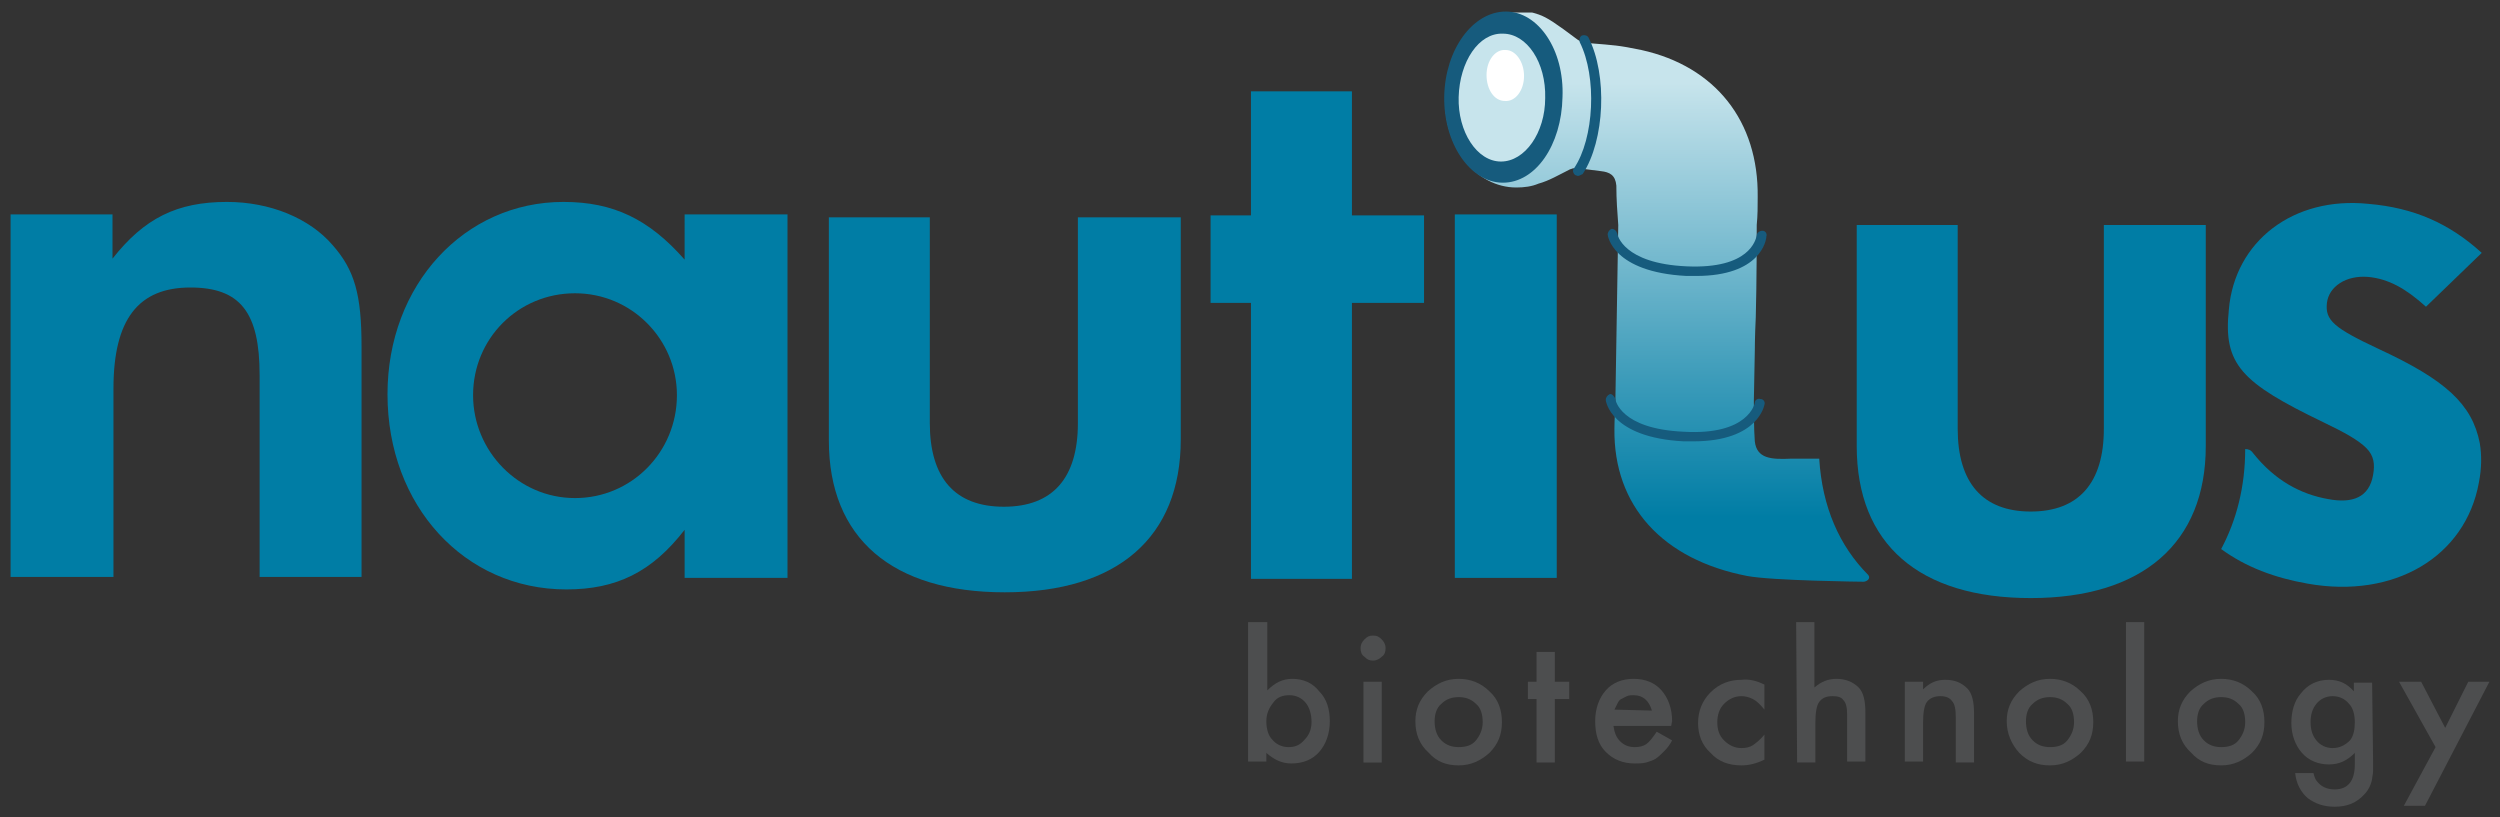 <svg xmlns="http://www.w3.org/2000/svg" xmlns:xlink="http://www.w3.org/1999/xlink" id="Layer_1" x="0px" y="0px" viewBox="0 0 260 85" style="enable-background:new 0 0 260 85;" xml:space="preserve"><rect x="0" y="0" width="260" height="85" fill="#333333" stroke="none"/><style type="text/css">	.st0{fill:#007DA5;}	.st1{fill:#4D4E4F;}	.st2{fill:#D2E7EF;}	.st3{clip-path:url(#SVGID_2_);fill:url(#SVGID_3_);}	.st4{fill:#165B7D;}	.st5{fill:#C7E4EC;}	.st6{fill:#FFFFFF;}</style><path class="st0" d="M71.2,22.3h10.7v37.8H71.2v-5c-3.4,4.4-7.1,6.2-12.3,6.2c-10.6,0-18.6-8.7-18.6-20.3c0-11.4,8-20,18.3-20  c5.2,0,8.9,1.8,12.6,6L71.2,22.3L71.2,22.3z M70.4,41.1c0-5.8-4.7-10.6-10.6-10.6s-10.6,4.7-10.6,10.6c0,5.8,4.7,10.7,10.6,10.7  C65.7,51.8,70.4,47,70.4,41.1"></path><g>	<path class="st1" d="M131.8,64.7v7.1c0.8-0.8,1.6-1.2,2.6-1.2c1.1,0,2.1,0.4,2.8,1.3c0.8,0.8,1.1,1.9,1.1,3.1   c0,1.3-0.4,2.4-1.1,3.2s-1.7,1.2-2.9,1.2c-1,0-1.8-0.4-2.6-1.1v0.9h-1.9V64.7H131.8z M136.4,75.1c0-0.8-0.2-1.5-0.6-2   c-0.4-0.5-1-0.8-1.7-0.8c-0.7,0-1.3,0.2-1.7,0.8c-0.4,0.5-0.7,1.1-0.7,1.9c0,0.8,0.2,1.5,0.6,1.9c0.4,0.5,1,0.8,1.7,0.8   c0.7,0,1.2-0.2,1.7-0.8C136.1,76.5,136.4,75.9,136.4,75.1"></path>	<path class="st1" d="M141.5,67.4c0-0.3,0.1-0.6,0.4-0.9s0.5-0.4,0.9-0.4s0.6,0.1,0.9,0.4c0.2,0.2,0.4,0.5,0.4,0.9s-0.1,0.7-0.4,0.9   c-0.2,0.2-0.5,0.4-0.9,0.4c-0.4,0-0.6-0.1-0.9-0.4C141.6,68.1,141.5,67.8,141.5,67.4 M143.7,79.3h-1.9v-8.4h1.9V79.3z"></path>	<path class="st1" d="M147.2,75c0-1.2,0.4-2.2,1.3-3.1c0.9-0.8,1.9-1.3,3.2-1.3c1.2,0,2.3,0.4,3.2,1.3c0.9,0.8,1.3,1.9,1.3,3.2   c0,1.3-0.4,2.3-1.3,3.2c-0.9,0.8-1.9,1.3-3.2,1.3c-1.3,0-2.3-0.4-3.1-1.3C147.6,77.4,147.2,76.3,147.2,75 M149.2,75   c0,0.8,0.2,1.5,0.7,2c0.5,0.5,1.1,0.7,1.8,0.7c0.8,0,1.4-0.2,1.8-0.7c0.4-0.5,0.7-1.1,0.7-1.9s-0.2-1.5-0.7-1.9   c-0.5-0.5-1.1-0.7-1.8-0.7c-0.7,0-1.3,0.2-1.8,0.7C149.4,73.6,149.2,74.3,149.2,75"></path>	<polygon class="st1" points="161.7,72.7 161.7,79.3 159.8,79.3 159.8,72.7 158.9,72.7 158.9,70.9 159.8,70.9 159.8,67.8    161.7,67.8 161.7,70.9 163.2,70.9 163.2,72.7  "></polygon>	<path class="st1" d="M173.8,75.5h-6c0.1,0.7,0.3,1.2,0.7,1.6s0.9,0.6,1.5,0.6c0.5,0,0.9-0.1,1.2-0.3c0.3-0.2,0.7-0.7,1.1-1.3   l1.6,0.9c-0.2,0.4-0.5,0.8-0.8,1.1s-0.6,0.6-0.9,0.8c-0.3,0.2-0.7,0.3-1,0.4c-0.4,0.1-0.8,0.1-1.2,0.1c-1.2,0-2.2-0.4-3-1.2   c-0.8-0.8-1.1-1.9-1.1-3.2c0-1.3,0.4-2.4,1.1-3.2c0.7-0.8,1.7-1.2,2.9-1.2c1.2,0,2.2,0.4,2.9,1.2c0.7,0.8,1.1,1.9,1.1,3.2   L173.8,75.5z M171.8,73.9c-0.3-1-0.9-1.6-1.9-1.6c-0.2,0-0.5,0-0.7,0.1c-0.2,0.1-0.4,0.2-0.6,0.3c-0.2,0.1-0.3,0.3-0.4,0.5   c-0.1,0.2-0.2,0.4-0.3,0.6L171.8,73.9L171.8,73.9z"></path>	<path class="st1" d="M183.5,71.2v2.6c-0.4-0.5-0.8-0.9-1.2-1.1c-0.4-0.2-0.8-0.3-1.2-0.3c-0.7,0-1.3,0.3-1.8,0.8   c-0.5,0.5-0.7,1.2-0.7,1.9c0,0.8,0.2,1.4,0.7,1.9c0.5,0.5,1.1,0.8,1.8,0.8c0.5,0,0.9-0.1,1.2-0.3c0.3-0.2,0.8-0.6,1.2-1.1v2.6   c-0.8,0.4-1.6,0.6-2.4,0.6c-1.3,0-2.4-0.4-3.2-1.3c-0.9-0.8-1.3-1.9-1.3-3.1s0.4-2.3,1.3-3.2s2-1.3,3.2-1.3   C181.9,70.6,182.7,70.8,183.5,71.2"></path>	<path class="st1" d="M186.8,64.7h1.9v6.8c0.7-0.6,1.4-0.9,2.3-0.9c0.9,0,1.7,0.3,2.3,0.9c0.5,0.5,0.7,1.4,0.7,2.6v5.1h-1.9v-4.9   c0-0.7-0.1-1.2-0.4-1.5c-0.2-0.3-0.6-0.4-1.1-0.4c-0.7,0-1.1,0.2-1.4,0.6c-0.3,0.4-0.4,1.2-0.4,2.2v4.1h-1.9L186.8,64.7L186.8,64.7   z"></path>	<path class="st1" d="M198.1,70.9h1.9v0.8c0.7-0.7,1.4-1,2.3-1c1,0,1.7,0.3,2.3,0.9c0.5,0.5,0.7,1.4,0.7,2.6v5.1h-1.9v-4.7   c0-0.8-0.1-1.4-0.4-1.7c-0.2-0.3-0.6-0.5-1.2-0.5c-0.6,0-1.1,0.2-1.4,0.6c-0.3,0.4-0.4,1.2-0.4,2.2v4h-1.9V70.9z"></path>	<path class="st1" d="M208.7,75c0-1.2,0.4-2.2,1.3-3.1c0.9-0.8,1.9-1.3,3.2-1.3c1.2,0,2.3,0.4,3.2,1.3c0.9,0.8,1.3,1.9,1.3,3.2   c0,1.3-0.4,2.3-1.3,3.2c-0.9,0.8-1.9,1.3-3.2,1.3s-2.3-0.4-3.2-1.3C209.2,77.4,208.7,76.3,208.7,75 M210.7,75c0,0.8,0.2,1.5,0.7,2   c0.5,0.5,1.1,0.7,1.8,0.7c0.8,0,1.4-0.2,1.8-0.7c0.4-0.5,0.7-1.1,0.7-1.9s-0.2-1.5-0.7-1.9c-0.5-0.5-1.1-0.7-1.8-0.7   c-0.7,0-1.3,0.2-1.8,0.7C210.9,73.6,210.7,74.3,210.7,75"></path>	<rect x="221.1" y="64.7" class="st1" width="1.9" height="14.5"></rect>	<path class="st1" d="M226.5,75c0-1.2,0.4-2.2,1.3-3.1c0.9-0.8,1.9-1.3,3.2-1.3c1.2,0,2.3,0.4,3.2,1.3c0.9,0.8,1.3,1.9,1.3,3.2   c0,1.3-0.4,2.3-1.3,3.2c-0.9,0.8-1.9,1.3-3.2,1.3c-1.3,0-2.3-0.4-3.1-1.3C226.9,77.4,226.5,76.3,226.5,75 M228.5,75   c0,0.8,0.2,1.5,0.7,2c0.5,0.5,1.1,0.7,1.8,0.7c0.8,0,1.4-0.2,1.8-0.7c0.4-0.5,0.7-1.1,0.7-1.9s-0.2-1.5-0.7-1.9   c-0.5-0.5-1.1-0.7-1.8-0.7c-0.7,0-1.3,0.2-1.8,0.7C228.7,73.6,228.5,74.3,228.5,75"></path>	<path class="st1" d="M246.8,79.1c0,0.4,0,0.7,0,1.1c0,0.3-0.1,0.6-0.1,0.8c-0.1,0.6-0.4,1.2-0.8,1.6c-0.8,0.9-1.8,1.3-3.1,1.3   c-1.1,0-2-0.3-2.8-0.9c-0.7-0.6-1.2-1.5-1.3-2.6h1.9c0.1,0.4,0.2,0.7,0.4,0.9c0.4,0.5,1,0.8,1.8,0.8c1.4,0,2.1-0.9,2.1-2.6v-1.2   c-0.8,0.8-1.6,1.2-2.7,1.2c-1.1,0-2.1-0.4-2.8-1.2c-0.7-0.8-1.1-1.9-1.1-3.1c0-1.2,0.3-2.3,1-3.1c0.7-0.9,1.7-1.4,2.9-1.4   c1.1,0,1.9,0.4,2.6,1.2v-0.9h1.9L246.8,79.1L246.8,79.1z M244.9,75.1c0-0.8-0.2-1.5-0.6-1.9c-0.4-0.5-1-0.8-1.7-0.8   c-0.7,0-1.3,0.3-1.7,0.8c-0.4,0.5-0.6,1.1-0.6,1.9c0,0.8,0.2,1.4,0.6,1.9c0.4,0.5,1,0.8,1.7,0.8s1.3-0.3,1.8-0.8   C244.8,76.5,244.9,75.8,244.9,75.1"></path>	<polygon class="st1" points="253.3,77.7 249.5,70.9 251.8,70.9 254.3,75.7 256.7,70.9 258.9,70.9 252.2,83.8 250,83.8  "></polygon></g><path class="st2" d="M171.9,62.7l-0.2,0L171.9,62.7z"></path><path class="st0" d="M1.1,22.3h10.6v4.6c3.3-4.2,6.7-5.9,11.9-5.9c4.5,0,8.6,1.7,11,4.5c2.3,2.6,3,5.2,3,10.5v24H27v-21  c0-6.5-2-9.1-7.2-9.1c-5.4,0-8,3.3-8,10.5v19.6H1.1V22.3z"></path><path class="st0" d="M96.7,22.6V44c0,5.7,2.6,8.7,7.7,8.7c5.1,0,7.7-3,7.7-8.7V22.6h10.7v23.1c0,10.2-6.6,15.9-18.3,15.9  S86.2,56,86.2,45.8V22.6H96.7z"></path><rect x="151.3" y="22.3" class="st0" width="10.6" height="37.8"></rect><polygon class="st0" points="140.6,31.5 140.6,60.2 130.1,60.2 130.1,31.5 125.9,31.5 125.9,22.4 130.1,22.4 130.1,9.5 140.6,9.5   140.6,22.4 148.1,22.4 148.1,31.5 "></polygon><path class="st0" d="M203.6,23.4v21.2c0,5.6,2.6,8.6,7.6,8.6s7.6-3,7.6-8.6V23.4h10.6v23c0,10.1-6.6,15.8-18.2,15.8  c-11.6,0-18.1-5.6-18.1-15.8v-23H203.6z"></path><path class="st0" d="M247.4,36.3c-4.7-2.2-5.6-3-5.4-4.8c0.2-1.7,2-2.9,4.3-2.7c2.1,0.2,3.9,1.2,6,3.1l5.8-5.6  c-3.4-3.1-7.1-4.7-11.8-5.1c-7.8-0.8-13.9,3.9-14.5,11c-0.6,5.7,1.3,7.6,9.8,11.7c2.3,1.1,3.7,1.9,4.5,2.7c0.8,0.8,0.9,1.7,0.7,2.8  c-0.4,2.3-2.1,3-4.7,2.5c-2.8-0.5-5.5-1.9-7.8-4.8c-0.2-0.3-0.5-0.4-0.8-0.4c0,3.9-0.9,7.4-2.5,10.4c2.6,1.9,5.6,3,9,3.6  c9,1.6,16.4-2.8,17.8-10.5c0.3-1.5,0.3-2.9,0.1-4.1C257.1,42,254.3,39.5,247.4,36.3"></path><g>	<g>		<defs>			<path id="SVGID_1_" d="M150.3,10.3c-0.1,5,3.2,9.2,7.4,9.2c0.8,0,1.6-0.1,2.3-0.4c1.1-0.3,2.1-0.9,3.3-1.5c0.1,0,0.2-0.1,0.4-0.1     c0.2,0,0.4,0,0.4,0s0.9,0.1,2.4,0.3c0.9,0.1,1.5,0.4,1.6,1.5c0,1.4,0.1,2.8,0.2,4.1L168,41.7l0,0.1v0c0,0.2-0.1,1.9-0.1,2.8     c-0.1,8,5,13.6,13.8,15.3c2.6,0.5,12.1,0.6,12.1,0.6c0.3,0,0.8-0.3,0.5-0.7c-3-3-4.8-7.1-5.1-12.1c-0.7,0-1.5,0-2.9,0     c-2.1,0.1-3.6,0-3.8-1.8c-0.1-1.2-0.1-3.6-0.1-4.2v0v0v0v0l0.1-5.2c0,0,0-1.5,0.1-3.5c0.1-3.6,0.1-8.7,0.1-9.5v-0.1     c0.1-1,0.1-1.9,0.1-2.9c0.1-7.9-4.4-13.6-12.1-15.3c-2.4-0.5-2.9-0.5-5.3-0.7c-0.5,0-1-0.1-1.5-0.5c-2-1.5-3-2.2-3.9-2.5     c-0.6-0.2-1.3-0.4-2.1-0.4c0,0-0.1,0-0.1,0C153.8,1.3,150.4,5.3,150.3,10.3"></path>		</defs>		<clipPath id="SVGID_2_">			<use xlink:href="#SVGID_1_" style="overflow:visible;"></use>		</clipPath>					<linearGradient id="SVGID_3_" gradientUnits="userSpaceOnUse" x1="-424.114" y1="109.064" x2="-423.114" y2="109.064" gradientTransform="matrix(0 59.346 -59.346 0 6644.962 25170.703)">			<stop offset="0" style="stop-color:#C7E4EC"></stop>			<stop offset="0.123" style="stop-color:#C7E4EC"></stop>			<stop offset="0.64" style="stop-color:#3D9CBA"></stop>			<stop offset="0.886" style="stop-color:#007DA5"></stop>			<stop offset="1" style="stop-color:#007DA5"></stop>		</linearGradient>		<rect x="150.2" y="1.3" class="st3" width="44.4" height="59.3"></rect>	</g></g><path class="st4" d="M164.1,18.3l-0.3-0.1c-0.2-0.2-0.3-0.5-0.1-0.7c2.1-3.1,2.4-9.5,0.6-13.1c-0.1-0.2,0-0.6,0.2-0.7  c0.3-0.1,0.6,0,0.7,0.2c2,3.9,1.7,10.7-0.6,14.2C164.4,18.2,164.2,18.3,164.1,18.3"></path><path class="st5" d="M161.2,10.1c-0.1,3.8-2.3,6.8-4.9,6.8c-2.7,0-4.8-3.1-4.7-6.9c0.1-3.8,2.3-6.8,4.9-6.8  C159.2,3.3,161.3,6.4,161.2,10.1"></path><path class="st4" d="M176.1,45.9c-0.3,0-0.7,0-1,0c-7.6-0.4-8.1-4.2-8.1-4.3c0-0.3,0.2-0.5,0.4-0.6s0.5,0.2,0.6,0.5  c0,0.1,0.5,3.1,7.1,3.4c6.8,0.4,7.4-3,7.4-3c0-0.3,0.3-0.5,0.6-0.4c0.3,0,0.5,0.3,0.4,0.6C183.5,42,183,45.9,176.1,45.9"></path><path class="st4" d="M176.4,28.7c-0.3,0-0.7,0-1,0c-7.7-0.4-8.2-4.2-8.2-4.3c0-0.3,0.2-0.5,0.4-0.6c0.3,0,0.5,0.2,0.6,0.5  c0,0.1,0.6,3.1,7.2,3.4c6.6,0.3,7.2-2.8,7.3-3.2c0-0.3,0.3-0.5,0.6-0.5c0.3,0,0.5,0.3,0.4,0.6C183.7,25,183.1,28.7,176.4,28.7"></path><path class="st6" d="M158.5,7.9c0,1.5-0.9,2.7-2,2.6c-1.1,0-1.9-1.2-1.9-2.7s0.9-2.7,2-2.6C157.6,5.2,158.5,6.4,158.5,7.9"></path><path class="st4" d="M156.6,1.2c-3.4,0-6.3,3.9-6.4,8.8s2.7,9,6.1,9c3.4,0,6.1-3.9,6.2-8.9C162.7,5.2,160,1.2,156.6,1.2 M156.1,16.8  c-2.5,0-4.5-3.1-4.4-6.7c0.1-3.7,2.1-6.7,4.6-6.6c2.5,0,4.5,3,4.4,6.7C160.7,13.8,158.6,16.8,156.1,16.8"></path></svg>